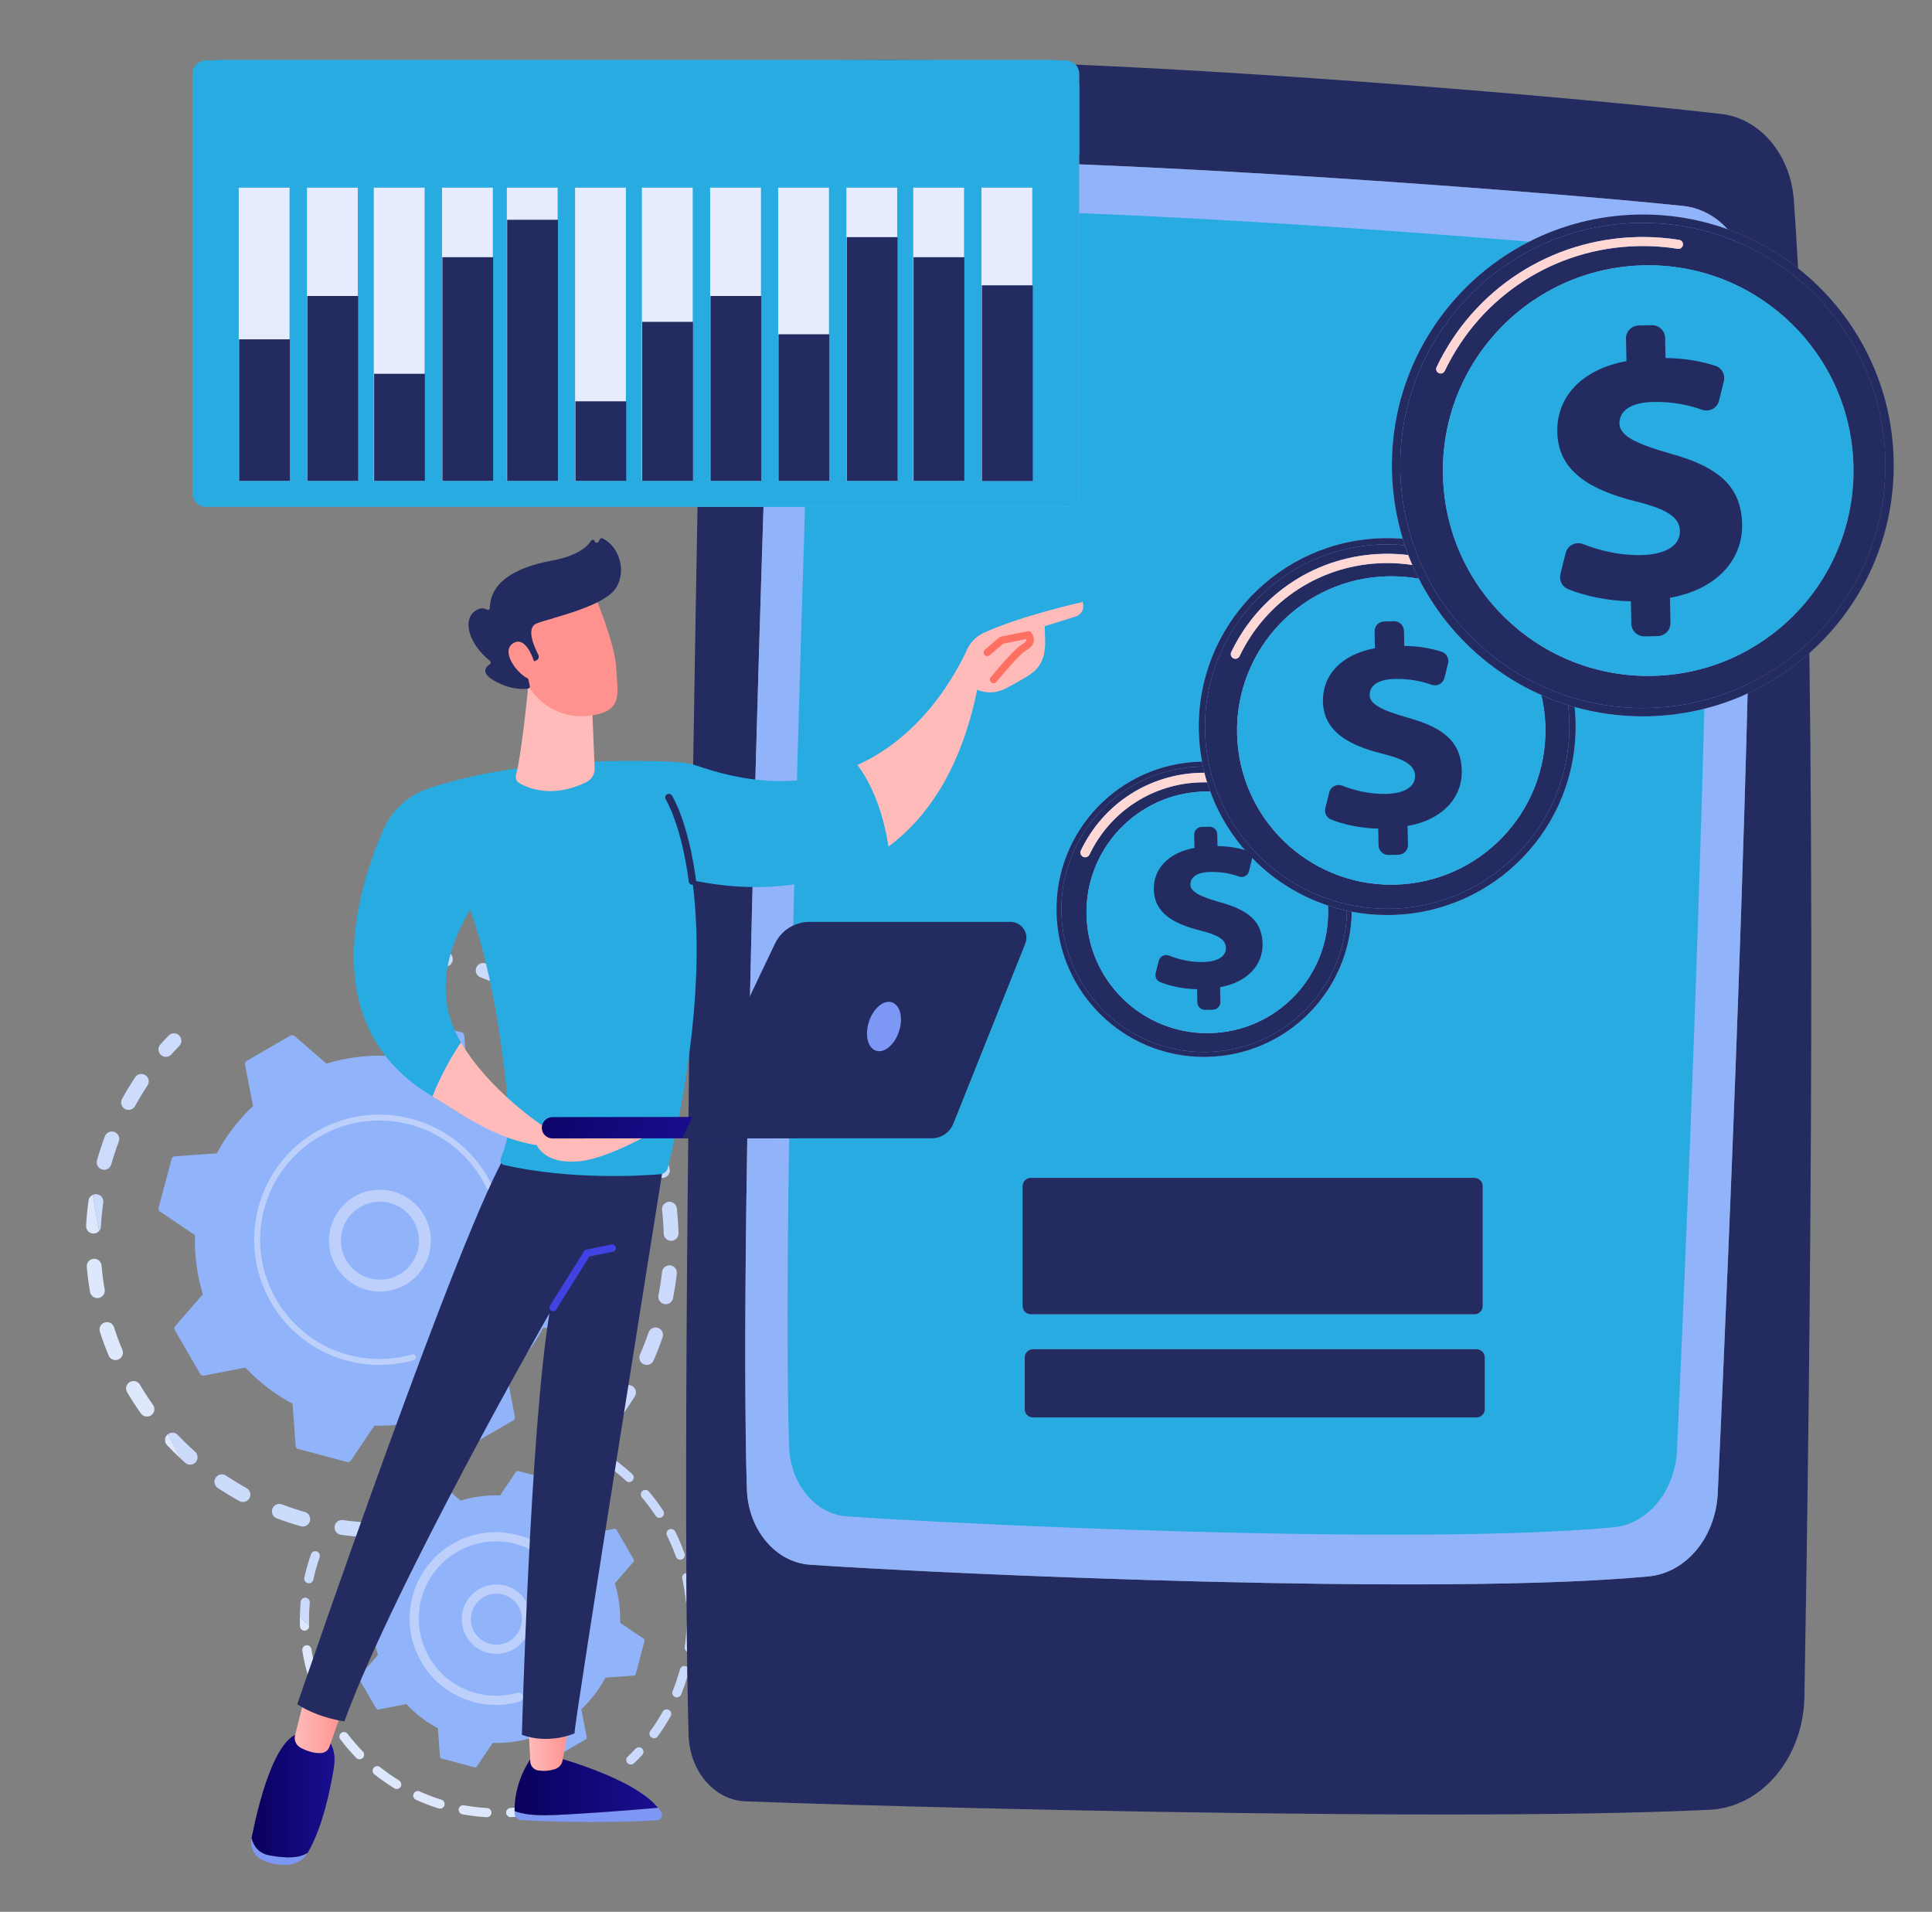 <svg xmlns="http://www.w3.org/2000/svg" width="3994" height="3952" viewBox="0 0 3994 3952" fill="none"><rect x="0" y="0" width="3994" height="3952" fill="#808080" stroke="none"/><path d="M757.71 3177.81C757.424 3177.81 757.136 3177.8 756.846 3177.79C739.542 3176.84 722.024 3175.11 704.777 3172.67C696.385 3171.48 690.546 3163.71 691.734 3155.32L691.782 3155.03C692.99 3147.52 699.485 3142.13 706.908 3142.13C707.624 3142.13 708.348 3142.19 709.077 3142.28C725.461 3144.61 742.104 3146.24 758.54 3147.16C767 3147.63 773.481 3154.87 773.01 3163.32C772.982 3163.87 772.921 3164.4 772.836 3164.93C771.648 3172.31 765.25 3177.81 757.71 3177.81V3177.81ZM625.898 3155.63C624.508 3155.63 623.094 3155.43 621.69 3155.03C604.953 3150.27 588.253 3144.73 572.057 3138.59C564.134 3135.59 560.16 3126.76 563.148 3118.8C565.474 3112.67 571.31 3108.89 577.498 3108.89C579.306 3108.89 581.142 3109.21 582.932 3109.89C598.326 3115.73 614.19 3120.99 630.098 3125.52C637.656 3127.67 642.264 3135.13 641.044 3142.69C640.948 3143.29 640.817 3143.88 640.648 3144.48C638.728 3151.23 632.581 3155.63 625.898 3155.63V3155.63ZM502.257 3104.91C499.762 3104.91 497.233 3104.29 494.893 3103.01C479.666 3094.65 464.613 3085.53 450.153 3075.89C443.105 3071.19 441.209 3061.67 445.894 3054.61C448.852 3050.19 453.718 3047.79 458.677 3047.79C461.601 3047.79 464.556 3048.61 467.17 3050.36C480.901 3059.51 495.192 3068.17 509.653 3076.11C515.498 3079.32 518.428 3085.77 517.424 3092C517.153 3093.68 516.593 3095.36 515.725 3096.93C512.93 3102.03 507.677 3104.91 502.257 3104.91" fill="url(#paint0_linear)"></path><path d="M374.278 3016.11C364.315 3006.89 354.607 2997.29 345.319 2987.48C339.507 2981.33 339.773 2971.63 345.919 2965.8C346.325 2965.41 346.746 2965.05 347.179 2964.72C355.89 2982.04 364.883 2999.11 374.278 3016.11" fill="#DEE8FD"></path><path d="M393.073 3027.8C389.444 3027.8 385.801 3026.52 382.877 3023.92C379.993 3021.35 377.125 3018.75 374.278 3016.11C364.884 2999.11 355.89 2982.04 347.18 2964.72C349.921 2962.64 353.193 2961.6 356.46 2961.6C360.529 2961.6 364.59 2963.2 367.608 2966.39C378.948 2978.37 390.948 2990.03 403.286 3001C407.346 3004.61 409.03 3009.91 408.225 3014.92C407.776 3017.71 406.553 3020.4 404.537 3022.67C401.506 3026.07 397.298 3027.8 393.073 3027.8" fill="url(#paint1_linear)"></path><path d="M303.822 2928.32C299.031 2928.32 294.313 2926.08 291.322 2921.88C281.255 2907.77 271.649 2893.03 262.782 2878.05C258.455 2870.77 260.858 2861.36 268.153 2857.04C270.606 2855.59 273.301 2854.89 275.961 2854.89C281.201 2854.89 286.306 2857.57 289.174 2862.41C297.603 2876.64 306.733 2890.65 316.299 2904.07C318.739 2907.49 319.575 2911.57 318.957 2915.41C318.327 2919.32 316.195 2922.99 312.718 2925.47C310.017 2927.39 306.903 2928.32 303.822 2928.32V2928.32ZM238.786 2811.57C232.786 2811.57 227.091 2808.04 224.627 2802.16C217.921 2786.15 211.814 2769.64 206.49 2753.09C203.893 2745.03 208.326 2736.39 216.393 2733.8C217.955 2733.29 219.541 2733.05 221.098 2733.05C227.578 2733.05 233.602 2737.19 235.697 2743.69C240.759 2759.4 246.555 2775.08 252.929 2790.31C254.078 2793.04 254.367 2795.92 253.927 2798.65C253.111 2803.72 249.783 2808.25 244.706 2810.39C242.769 2811.19 240.761 2811.57 238.786 2811.57V2811.57ZM201.246 2683.37C193.925 2683.37 187.447 2678.12 186.147 2670.67C183.169 2653.55 180.898 2636.11 179.401 2618.8C178.707 2610.36 184.914 2602.92 193.359 2602.2C193.81 2602.16 194.258 2602.13 194.702 2602.13C202.575 2602.13 209.275 2608.16 209.971 2616.16C211.39 2632.59 213.547 2649.15 216.375 2665.4C216.673 2667.12 216.678 2668.84 216.414 2670.47C215.401 2676.76 210.515 2681.99 203.895 2683.15C203.006 2683.29 202.119 2683.37 201.246 2683.37V2683.37ZM193.349 2550C193.073 2550 192.794 2550 192.515 2549.99C184.053 2549.53 177.562 2542.31 178.01 2533.84C178.935 2516.52 180.623 2499 183.034 2481.79L183.079 2481.45C183.931 2476.17 187.41 2471.93 191.99 2469.88C195.833 2494.92 200.174 2519.77 205.049 2544.56C202.222 2547.91 198.005 2550 193.349 2550Z" fill="#DEE8FD"></path><path d="M205.047 2544.56C200.173 2519.78 195.831 2494.93 191.988 2469.89C193.904 2469.03 196.014 2468.57 198.204 2468.57C198.912 2468.57 199.625 2468.62 200.345 2468.72C208.738 2469.89 214.59 2477.65 213.416 2486.03C211.131 2502.4 209.531 2519.03 208.653 2535.49C208.617 2536.04 208.559 2536.59 208.474 2537.13C208.02 2539.95 206.8 2542.5 205.047 2544.56V2544.56ZM215.272 2418.16C213.89 2418.16 212.488 2417.98 211.092 2417.6C202.942 2415.27 198.159 2406.79 200.504 2398.64C205.239 2381.92 210.738 2365.19 216.857 2348.95C219.173 2342.81 225.015 2339.01 231.217 2339.01C233.015 2339.01 234.841 2339.34 236.624 2340.01C243.564 2342.62 247.499 2349.74 246.362 2356.8C246.201 2357.79 245.942 2358.79 245.574 2359.77C239.754 2375.2 234.529 2391.1 230.032 2407C228.117 2413.76 221.965 2418.16 215.272 2418.16V2418.16ZM265.748 2294.4C263.262 2294.4 260.745 2293.8 258.409 2292.53C250.972 2288.46 248.236 2279.14 252.3 2271.71C260.643 2256.43 269.741 2241.36 279.345 2226.9C282.297 2222.44 287.171 2220.05 292.138 2220.05C295.054 2220.05 298.001 2220.87 300.612 2222.61C305.788 2226.04 308.204 2232.08 307.276 2237.83C306.937 2239.92 306.157 2241.97 304.907 2243.87C295.788 2257.61 287.145 2271.91 279.225 2286.42C276.438 2291.51 271.176 2294.4 265.748 2294.4" fill="url(#paint2_linear)"></path><path d="M342.937 2184.73C339.31 2184.73 335.673 2183.44 332.752 2180.84C326.416 2175.22 325.837 2165.52 331.483 2159.2C337.042 2152.93 342.79 2146.73 348.569 2140.75C351.579 2137.6 355.593 2136.05 359.613 2136.05C363.447 2136.05 367.284 2137.48 370.259 2140.35C374.02 2143.97 375.526 2149.04 374.755 2153.86C374.274 2156.83 372.913 2159.7 370.654 2162.04C365.162 2167.74 359.7 2173.63 354.408 2179.59C351.378 2182.99 347.167 2184.73 342.937 2184.73" fill="url(#paint3_linear)"></path><path d="M765.471 1984.1C757.281 1984.1 750.482 1977.63 750.15 1969.37C749.806 1960.87 756.397 1953.77 764.858 1953.42C773.079 1953.09 781.398 1952.92 789.584 1952.92C789.732 1952.92 789.879 1952.92 790.027 1952.92C798.499 1952.94 805.361 1959.81 805.355 1968.28C805.355 1969.11 805.284 1969.93 805.158 1970.73C803.98 1978.03 797.646 1983.62 790.01 1983.62C790.006 1983.62 790.004 1983.62 790 1983.62C789.793 1983.62 789.587 1983.62 789.38 1983.62C781.671 1983.62 773.841 1983.76 766.1 1984.08C765.889 1984.1 765.679 1984.1 765.471 1984.1Z" fill="url(#paint4_linear)"></path><path d="M1271.25 2935.45C1268.08 2935.45 1264.9 2934.47 1262.15 2932.46C1255.33 2927.43 1253.87 2917.84 1258.89 2911C1268.53 2897.94 1277.72 2884.3 1286.22 2870.44C1289.11 2865.74 1294.13 2863.13 1299.3 2863.13C1302.05 2863.13 1304.82 2863.86 1307.32 2865.4C1312.76 2868.75 1315.39 2874.96 1314.45 2880.92C1314.13 2882.84 1313.45 2884.73 1312.36 2886.5C1303.42 2901.07 1293.73 2915.44 1283.61 2929.21C1280.59 2933.29 1275.95 2935.45 1271.25 2935.45V2935.45ZM1337.04 2821.57C1335 2821.57 1332.89 2821.15 1330.9 2820.28C1323.13 2816.87 1319.58 2807.8 1323.01 2800.07C1329.51 2785.22 1335.48 2769.87 1340.75 2754.49C1342.91 2748.11 1348.88 2744.1 1355.25 2744.1C1356.88 2744.1 1358.57 2744.37 1360.2 2744.93C1367.38 2747.39 1371.56 2754.62 1370.39 2761.86C1370.25 2762.71 1370.05 2763.55 1369.76 2764.4C1364.23 2780.6 1357.96 2796.73 1351.11 2812.38C1348.58 2818.14 1342.96 2821.57 1337.04 2821.57ZM1376.31 2696.02C1375.34 2696.02 1374.36 2695.93 1373.36 2695.75C1365.04 2694.1 1359.59 2685.99 1361.25 2677.72C1364.4 2661.61 1366.9 2645.4 1368.67 2629.39C1369.56 2621.53 1376.19 2615.72 1383.9 2615.72C1384.47 2615.72 1385.04 2615.77 1385.62 2615.82C1394.04 2616.75 1400.12 2624.36 1399.16 2632.77C1398.07 2642.68 1396.7 2652.75 1395.11 2662.71C1393.98 2669.67 1392.72 2676.64 1391.37 2683.62C1389.93 2690.94 1383.52 2696.02 1376.31 2696.02V2696.02ZM1387.36 2564.99C1379.06 2564.99 1372.25 2558.38 1372.02 2550.05C1371.59 2533.84 1370.47 2517.44 1368.67 2501.29C1367.73 2492.87 1373.79 2485.28 1382.23 2484.34C1382.8 2484.28 1383.36 2484.25 1383.93 2484.25C1391.65 2484.25 1398.29 2490.05 1399.16 2497.89C1401.07 2514.91 1402.25 2532.18 1402.7 2549.24C1402.73 2550.22 1402.67 2551.16 1402.5 2552.1C1401.36 2559.24 1395.26 2564.78 1387.77 2564.98C1387.64 2564.98 1387.48 2564.99 1387.36 2564.99V2564.99ZM1369.35 2434.81C1362.49 2434.81 1356.25 2430.18 1354.49 2423.23C1350.52 2407.53 1345.79 2391.77 1340.5 2376.4C1337.73 2368.4 1341.98 2359.67 1350 2356.89C1351.64 2356.33 1353.33 2356.04 1354.99 2356.04C1361.36 2356.04 1367.3 2360.04 1369.5 2366.4C1375.08 2382.57 1380.04 2399.15 1384.24 2415.69C1384.75 2417.78 1384.84 2419.88 1384.52 2421.9C1383.56 2427.75 1379.24 2432.78 1373.13 2434.34C1371.87 2434.67 1370.59 2434.81 1369.35 2434.81V2434.81ZM1323.24 2311.7C1317.65 2311.7 1312.25 2308.61 1309.55 2303.28C1302.2 2288.79 1294.16 2274.43 1285.67 2260.62C1281.21 2253.41 1283.45 2243.96 1290.68 2239.52C1293.18 2237.96 1295.96 2237.23 1298.7 2237.23C1303.86 2237.23 1308.89 2239.82 1311.79 2244.53C1320.74 2259.08 1329.19 2274.19 1336.92 2289.43C1338.44 2292.43 1338.87 2295.7 1338.38 2298.79C1337.63 2303.48 1334.71 2307.74 1330.17 2310.04C1327.94 2311.17 1325.58 2311.7 1323.24 2311.7V2311.7ZM1251.36 2201.57C1246.94 2201.57 1242.54 2199.65 1239.51 2195.96C1229.19 2183.39 1218.23 2171.13 1206.9 2159.51C1201 2153.44 1201.12 2143.73 1207.21 2137.81C1210.19 2134.92 1214.05 2133.47 1217.91 2133.47C1221.9 2133.47 1225.9 2135.03 1228.89 2138.12C1240.81 2150.35 1252.35 2163.26 1263.23 2176.48C1266.13 2180.03 1267.18 2184.48 1266.52 2188.66C1265.95 2192.23 1264.12 2195.59 1261.11 2198.07C1258.25 2200.42 1254.79 2201.57 1251.36 2201.57V2201.57ZM1157.19 2109.73C1153.88 2109.73 1150.56 2108.67 1147.75 2106.49C1134.95 2096.48 1121.56 2086.92 1107.97 2078.07C1100.87 2073.44 1098.88 2063.93 1103.49 2056.85C1106.44 2052.33 1111.34 2049.87 1116.35 2049.87C1119.24 2049.87 1122.14 2050.68 1124.73 2052.37C1139.03 2061.7 1153.14 2071.77 1166.64 2082.28C1171.2 2085.86 1173.2 2091.5 1172.34 2096.85C1171.94 2099.31 1170.92 2101.72 1169.3 2103.83C1166.27 2107.7 1161.75 2109.73 1157.19 2109.73V2109.73ZM1045.1 2040.82C1042.92 2040.82 1040.69 2040.36 1038.58 2039.36C1023.9 2032.44 1008.76 2026.08 993.516 2020.42C985.569 2017.47 981.543 2008.62 984.489 2000.71C986.782 1994.51 992.636 1990.69 998.862 1990.69C1000.65 1990.69 1002.45 1991.01 1004.21 1991.67C1020.25 1997.62 1036.21 2004.33 1051.65 2011.6C1057.98 2014.58 1061.33 2021.33 1060.26 2027.92C1060.04 2029.31 1059.62 2030.67 1059 2032.03C1056.38 2037.57 1050.86 2040.82 1045.1 2040.82V2040.82ZM920.729 1998.23C919.623 1998.23 918.489 1998.11 917.356 1997.86C905.69 1995.23 893.807 1992.96 882.019 1991.05C877.753 1990.36 873.487 1989.73 869.228 1989.15C860.834 1987.96 854.975 1980.22 856.145 1971.84C857.071 1964.05 863.74 1958.6 871.281 1958.6C871.996 1958.6 872.72 1958.64 873.445 1958.75C877.93 1959.36 882.409 1960.04 886.9 1960.76C899.295 1962.76 911.81 1965.17 924.077 1967.91C932.036 1969.71 937.155 1977.38 935.863 1985.32C935.823 1985.63 935.755 1985.94 935.689 1986.24C934.089 1993.39 927.756 1998.23 920.729 1998.23Z" fill="url(#paint5_linear)"></path><path d="M1200.76 3015.09C1196.69 3015.09 1192.63 3013.48 1189.61 3010.28C1183.8 3004.12 1184.05 2994.43 1190.23 2988.6C1196.01 2983.12 1201.75 2977.48 1207.25 2971.83C1210.25 2968.75 1214.24 2967.2 1218.24 2967.2C1222.09 2967.2 1225.96 2968.64 1228.95 2971.55C1232.67 2975.17 1234.15 2980.23 1233.39 2984.99C1232.89 2988 1231.52 2990.89 1229.23 2993.24C1223.43 2999.19 1217.4 3005.13 1211.31 3010.89C1208.33 3013.69 1204.55 3015.09 1200.76 3015.09" fill="url(#paint6_linear)"></path><path d="M1061 2936.25C1063.64 2934.72 1065.03 2931.66 1064.44 2928.67L1047.74 2843.01C1077.41 2815.1 1102.87 2782.23 1122.62 2745.23L1209.63 2739.03C1212.68 2738.8 1215.25 2736.67 1216.03 2733.72L1243.02 2632.57C1243.82 2629.61 1242.64 2626.5 1240.1 2624.78L1167.76 2576.05C1169.05 2534.13 1163.35 2492.97 1151.5 2453.98L1208.66 2388.01C1210.67 2385.7 1210.97 2382.37 1209.44 2379.73L1157 2289.13C1155.47 2286.47 1152.43 2285.09 1149.42 2285.68L1063.77 2302.4C1035.83 2272.71 1002.99 2247.27 966 2227.5L959.774 2140.49C959.56 2137.45 957.426 2134.87 954.466 2134.08L853.326 2107.1C850.371 2106.32 847.24 2107.49 845.532 2110.02L796.81 2182.36C754.888 2181.07 713.721 2186.79 674.722 2198.62L608.767 2141.46C606.456 2139.46 603.127 2139.15 600.48 2140.68L509.884 2193.12C507.235 2194.65 505.852 2197.69 506.438 2200.68L523.149 2286.36C493.461 2314.27 468.013 2347.13 448.246 2384.14L361.251 2390.34C358.201 2390.56 355.624 2392.68 354.834 2395.65L327.857 2496.8C327.067 2499.75 328.241 2502.87 330.778 2504.58L403.115 2553.3C401.832 2595.24 407.533 2636.4 419.371 2675.39L362.22 2741.36C360.216 2743.67 359.901 2747 361.432 2749.64L413.874 2840.23C415.408 2842.88 418.45 2844.27 421.453 2843.68L507.109 2826.97C535.03 2856.66 567.89 2882.1 604.881 2901.87L611.101 2988.86C611.318 2991.91 613.449 2994.49 616.406 2995.28L717.55 3022.26C720.504 3023.05 723.635 3021.88 725.345 3019.34L774.065 2946.99C815.988 2948.3 857.154 2942.58 896.153 2930.74L962.106 2987.91C964.413 2989.9 967.747 2990.22 970.401 2988.69L1061 2936.25" fill="#91B3FA"></path><path d="M705.806 2551.68C705.175 2555.6 704.826 2559.57 704.771 2563.6C704.174 2608.08 739.882 2644.76 784.358 2645.36C828.839 2645.95 865.528 2610.25 866.111 2565.76C866.708 2521.28 831 2484.61 786.524 2484.01C764.972 2483.72 744.606 2491.84 729.163 2506.88C716.615 2519.09 708.54 2534.69 705.806 2551.68ZM889.32 2581.49C881.163 2632.13 836.814 2670.6 784.032 2669.89C726.014 2669.12 679.452 2621.29 680.228 2563.28C680.598 2535.17 691.902 2508.89 712.038 2489.29C732.174 2469.68 758.744 2459.09 786.848 2459.47C844.867 2460.25 891.428 2508.08 890.652 2566.09C890.582 2571.32 890.128 2576.47 889.32 2581.49Z" fill="#BDD0FB"></path><path d="M1039.71 2603.53C1038.31 2612.24 1036.45 2620.91 1034.16 2629.53C1033.43 2632.25 1032.67 2634.96 1031.85 2637.65C1027.85 2650.92 1022.8 2663.85 1016.77 2676.25C1016.69 2676.41 1016.61 2676.59 1016.53 2676.76C1016.29 2677.23 1016.07 2677.71 1015.83 2678.19C1015.36 2679.12 1014.89 2680.04 1014.43 2680.96C1013.19 2683.4 1010.55 2684.64 1007.99 2684.24C1007.37 2684.13 1006.75 2683.93 1006.16 2683.63C1003.15 2682.09 1001.96 2678.39 1003.49 2675.37C1011.44 2659.85 1017.76 2643.37 1022.29 2626.37C1044.81 2542 1020.51 2455.97 965.413 2395.96C934.787 2362.57 894.619 2337.25 847.687 2324.73C839.458 2322.53 831.176 2320.77 822.882 2319.44C767.052 2310.45 710.303 2320.85 660.706 2349.56C603.73 2382.53 563.007 2435.73 546.042 2499.33C511.016 2630.69 589.351 2765.96 720.648 2800.99C728.744 2803.15 736.919 2804.88 745.138 2806.2C780.751 2811.93 817.222 2809.81 851.926 2799.85C852.823 2799.6 853.728 2799.55 854.591 2799.69C856.863 2800.05 858.839 2801.69 859.515 2804.05C860.44 2807.32 858.576 2810.72 855.306 2811.65C818.871 2822.11 780.579 2824.33 743.192 2818.32C734.564 2816.93 725.986 2815.11 717.488 2812.84C579.636 2776.08 497.424 2633.97 534.18 2496.17C551.991 2429.4 594.743 2373.56 654.555 2338.93C706.624 2308.8 766.2 2297.88 824.81 2307.31C833.519 2308.72 842.211 2310.57 850.847 2312.87C917.627 2330.68 973.467 2373.43 1008.09 2433.24C1038.24 2485.32 1049.15 2544.92 1039.71 2603.53" fill="#BDD0FB"></path><path d="M1055.78 3756.33C1050.84 3756.33 1046.68 3752.49 1046.34 3747.48C1045.97 3742.25 1049.94 3737.75 1055.17 3737.41C1062.82 3736.91 1070.57 3736.16 1078.18 3735.2C1078.58 3735.15 1078.98 3735.12 1079.38 3735.12C1084.08 3735.12 1088.16 3738.61 1088.77 3743.4C1088.88 3744.33 1088.86 3745.24 1088.72 3746.11C1088.06 3750.15 1084.82 3753.45 1080.54 3754C1072.57 3755 1064.45 3755.79 1056.41 3756.32C1056.2 3756.33 1056 3756.33 1055.78 3756.33" fill="#DEE8FD"></path><path d="M1006.53 3756.53C1006.35 3756.53 1006.16 3756.53 1005.97 3756.52C992.147 3755.71 978.2 3754.19 964.534 3751.99C961.654 3751.52 958.774 3751.03 955.88 3750.51C950.734 3749.56 947.56 3744.37 948.267 3739.48C949.094 3734.89 953.094 3731.69 957.574 3731.69C958.134 3731.69 958.707 3731.75 959.28 3731.85C962.04 3732.36 964.8 3732.84 967.547 3733.28C980.587 3735.37 993.88 3736.83 1007.07 3737.6C1012.29 3737.91 1016.28 3742.39 1015.99 3747.61C1015.96 3747.93 1015.92 3748.27 1015.87 3748.57C1015.13 3753.13 1011.19 3756.53 1006.53 3756.53V3756.53ZM909.734 3738.85C908.8 3738.85 907.854 3738.72 906.907 3738.43C890.88 3733.43 875.022 3727.39 859.779 3720.47C855.01 3718.31 852.918 3712.68 855.062 3707.93C856.65 3704.43 860.091 3702.36 863.695 3702.36C865.003 3702.36 866.332 3702.64 867.602 3703.21C882.146 3709.8 897.274 3715.56 912.56 3720.33C917.107 3721.76 919.827 3726.29 919.094 3730.88C919.027 3731.32 918.92 3731.77 918.787 3732.2C917.52 3736.25 913.774 3738.85 909.734 3738.85V3738.85ZM820.132 3698.2C818.44 3698.2 816.73 3697.75 815.183 3696.8C800.895 3688.03 786.992 3678.28 773.883 3667.79C769.787 3664.52 769.126 3658.57 772.4 3654.48C774.27 3652.13 777.026 3650.92 779.806 3650.92C781.88 3650.92 783.968 3651.6 785.714 3652.99C798.22 3662.99 811.464 3672.28 825.096 3680.64C828.464 3682.72 830.086 3686.56 829.494 3690.24C829.303 3691.43 828.879 3692.59 828.216 3693.68C826.43 3696.6 823.318 3698.2 820.132 3698.2V3698.2ZM743.271 3636.77C740.806 3636.77 738.344 3635.81 736.488 3633.91C724.762 3621.88 713.682 3609.03 703.552 3595.69C700.391 3591.52 701.216 3585.57 705.371 3582.41C707.084 3581.12 709.098 3580.48 711.094 3580.48C713.955 3580.48 716.783 3581.77 718.65 3584.23C728.299 3596.95 738.874 3609.21 750.055 3620.68C752.235 3622.91 753.086 3625.95 752.624 3628.81C752.314 3630.75 751.396 3632.6 749.892 3634.08C748.048 3635.87 745.659 3636.77 743.271 3636.77V3636.77ZM683.75 3558.45C680.486 3558.45 677.31 3556.76 675.546 3553.73C667.112 3539.24 659.488 3524.08 652.895 3508.69C650.82 3503.88 653.059 3498.31 657.871 3496.25C659.087 3495.73 660.354 3495.48 661.599 3495.48C665.276 3495.48 668.776 3497.64 670.312 3501.23C676.607 3515.91 683.875 3530.37 691.93 3544.2C693.074 3546.17 693.43 3548.39 693.094 3550.47C692.658 3553.17 691.055 3555.68 688.502 3557.16C687.004 3558.04 685.366 3558.45 683.75 3558.45V3558.45ZM645.022 3468.05C640.912 3468.05 637.126 3465.35 635.923 3461.2C631.264 3445.09 627.567 3428.53 624.943 3412C624.139 3406.81 627.656 3401.97 632.822 3401.16C633.324 3401.08 633.824 3401.04 634.318 3401.04C638.895 3401.04 642.924 3404.36 643.662 3409.03C646.164 3424.8 649.687 3440.57 654.13 3455.93C654.534 3457.33 654.598 3458.73 654.383 3460.08C653.818 3463.57 651.292 3466.63 647.656 3467.68C646.778 3467.93 645.892 3468.05 645.022 3468.05V3468.05ZM629.598 3370.93C624.511 3370.93 620.303 3366.91 620.128 3361.79C619.91 3355.25 619.85 3348.69 619.948 3342.11C626.292 3348.41 632.65 3354.6 639.055 3360.72C639.059 3360.87 639.064 3361.01 639.07 3361.15C639.091 3361.77 639.048 3362.39 638.952 3362.99C638.246 3367.36 634.518 3370.79 629.92 3370.93C629.812 3370.93 629.704 3370.93 629.598 3370.93" fill="#DEE8FD"></path><path d="M639.056 3360.72C632.651 3354.6 626.293 3348.41 619.949 3342.11C620.103 3331.85 620.64 3321.56 621.56 3311.36C622.087 3306.44 626.153 3302.73 630.989 3302.73C631.276 3302.73 631.565 3302.75 631.856 3302.77C637.068 3303.24 640.908 3307.85 640.443 3313.07C639.007 3328.89 638.543 3344.93 639.056 3360.72V3360.72ZM638.487 3272.97C637.827 3272.97 637.157 3272.91 636.485 3272.76C631.356 3271.67 627.963 3266.56 629.207 3261.51C629.677 3259.35 630.156 3257.19 630.673 3255.03C633.989 3240.79 638.091 3226.61 642.861 3212.93C644.227 3209.01 647.888 3206.57 651.805 3206.57C652.84 3206.57 653.893 3206.75 654.927 3207.11C659.329 3208.64 661.881 3213.09 661.164 3217.55C661.077 3218.08 660.943 3218.63 660.753 3219.16C656.205 3232.21 652.292 3245.73 649.123 3259.36C648.631 3261.43 648.173 3263.45 647.743 3265.48C646.781 3269.93 642.857 3272.97 638.487 3272.97" fill="url(#paint7_linear)"></path><path d="M1352.05 3593.31C1350.11 3593.31 1348.15 3592.72 1346.47 3591.48C1342.25 3588.39 1341.33 3582.47 1344.41 3578.24C1353.71 3565.55 1362.31 3552.15 1369.97 3538.4C1371.72 3535.29 1374.95 3533.55 1378.27 3533.55C1379.83 3533.55 1381.41 3533.93 1382.87 3534.76C1386.44 3536.75 1388.23 3540.72 1387.6 3544.53C1387.44 3545.6 1387.08 3546.65 1386.52 3547.65C1378.48 3562.05 1369.45 3576.12 1359.71 3589.43C1357.85 3591.96 1354.97 3593.31 1352.05 3593.31V3593.31ZM1399.27 3508.8C1398.08 3508.8 1396.87 3508.57 1395.69 3508.11C1390.84 3506.13 1388.53 3500.57 1390.49 3495.75C1396.43 3481.19 1401.53 3466.09 1405.69 3450.91C1406.84 3446.69 1410.65 3443.93 1414.81 3443.93C1415.64 3443.93 1416.48 3444.04 1417.32 3444.27C1418.59 3444.61 1419.72 3445.2 1420.69 3445.96C1420.79 3452.77 1420.89 3459.59 1421 3466.24C1417.25 3478.65 1412.91 3490.95 1408.04 3502.91C1406.55 3506.57 1403 3508.8 1399.27 3508.8V3508.8ZM1420.27 3414.28C1416.87 3412.44 1414.81 3408.61 1415.41 3404.56C1417.72 3388.97 1419.09 3373.12 1419.49 3357.43C1419.51 3356.97 1419.56 3356.52 1419.64 3356.07C1419.83 3375.92 1420.04 3395.41 1420.27 3414.28V3414.28ZM1419.28 3314.36C1418.49 3313.13 1417.97 3311.71 1417.81 3310.15C1416.28 3294.47 1413.77 3278.73 1410.37 3263.41C1409.25 3258.29 1412.45 3253.24 1417.57 3252.11C1418.01 3252.01 1418.45 3251.95 1418.88 3251.91C1418.99 3273.17 1419.12 3293.97 1419.28 3314.36ZM1406.25 3224.28C1402.35 3224.28 1398.69 3221.85 1397.32 3217.96C1392.08 3203.15 1385.87 3188.48 1378.85 3174.4C1376.52 3169.71 1378.44 3164.03 1383.13 3161.69C1384.48 3161.01 1385.92 3160.71 1387.33 3160.71C1390.83 3160.71 1394.17 3162.63 1395.84 3165.96C1403.17 3180.73 1409.68 3196.09 1415.19 3211.64C1415.73 3213.19 1415.85 3214.79 1415.61 3216.31C1415.08 3219.61 1412.8 3222.55 1409.41 3223.73C1408.37 3224.11 1407.29 3224.28 1406.25 3224.28V3224.28ZM1363.23 3137.63C1360.15 3137.63 1357.12 3136.13 1355.29 3133.36C1346.63 3120.2 1337.09 3107.44 1326.95 3095.45C1323.56 3091.45 1324.07 3085.47 1328.07 3082.09C1329.84 3080.59 1332.01 3079.85 1334.17 3079.85C1336.87 3079.85 1339.53 3080.99 1341.41 3083.2C1352.05 3095.77 1362.05 3109.15 1371.13 3122.95C1372.48 3125 1372.93 3127.4 1372.57 3129.65C1372.16 3132.19 1370.73 3134.55 1368.43 3136.07C1366.83 3137.12 1365.01 3137.63 1363.23 3137.63V3137.63ZM1300.65 3063.76C1298.35 3063.76 1296.04 3062.93 1294.21 3061.24C1282.65 3050.52 1270.33 3040.43 1257.6 3031.24C1253.37 3028.19 1252.4 3022.25 1255.47 3018.01C1257.32 3015.45 1260.21 3014.08 1263.16 3014.08C1265.08 3014.08 1267.01 3014.67 1268.69 3015.88C1282.05 3025.52 1294.97 3036.11 1307.11 3047.33C1309.52 3049.57 1310.49 3052.77 1310.01 3055.8C1309.72 3057.59 1308.93 3059.31 1307.6 3060.72C1305.75 3062.75 1303.2 3063.76 1300.65 3063.76" fill="url(#paint8_linear)"></path><path d="M1304.1 3647.71C1301.58 3647.71 1299.07 3646.72 1297.2 3644.75C1293.63 3640.93 1293.79 3634.95 1297.58 3631.35C1303.11 3626.12 1308.6 3620.61 1313.91 3614.99C1315.76 3613 1318.28 3612 1320.8 3612C1323.14 3612 1325.47 3612.85 1327.3 3614.57C1329.67 3616.81 1330.64 3619.99 1330.16 3622.99C1329.87 3624.79 1329.06 3626.53 1327.71 3627.96C1322.15 3633.88 1316.39 3639.64 1310.6 3645.12C1308.78 3646.85 1306.43 3647.71 1304.1 3647.71" fill="url(#paint9_linear)"></path><path d="M1210.56 3595.75C1212.33 3594.72 1213.25 3592.68 1212.87 3590.67L1201.68 3533.36C1221.55 3514.67 1238.57 3492.68 1251.8 3467.93L1310.01 3463.77C1312.05 3463.63 1313.77 3462.2 1314.31 3460.21L1332.36 3392.53C1332.89 3390.56 1332.11 3388.47 1330.4 3387.32L1282 3354.72C1282.85 3326.67 1279.04 3299.12 1271.12 3273.03L1309.37 3228.89C1310.71 3227.35 1310.92 3225.12 1309.89 3223.35L1274.8 3162.72C1273.77 3160.95 1271.73 3160.03 1269.73 3160.41L1212.41 3171.6C1193.73 3151.73 1171.75 3134.71 1146.99 3121.48L1142.83 3063.27C1142.68 3061.23 1141.25 3059.49 1139.28 3058.97L1071.6 3040.92C1069.61 3040.39 1067.52 3041.17 1066.39 3042.87L1033.77 3091.28C1005.72 3090.41 978.173 3094.24 952.08 3102.16L907.946 3063.91C906.4 3062.57 904.173 3062.36 902.4 3063.39L841.78 3098.48C840.008 3099.51 839.084 3101.53 839.474 3103.55L850.657 3160.87C830.79 3179.55 813.762 3201.53 800.534 3226.29L742.322 3230.45C740.281 3230.6 738.557 3232.03 738.029 3234L719.974 3301.68C719.448 3303.65 720.233 3305.76 721.931 3306.89L770.336 3339.49C769.477 3367.55 773.292 3395.09 781.213 3421.2L742.971 3465.33C741.629 3466.88 741.417 3469.11 742.444 3470.88L777.534 3531.49C778.561 3533.27 780.597 3534.2 782.606 3533.8L839.922 3522.63C858.608 3542.49 880.596 3559.52 905.346 3572.75L909.506 3630.96C909.653 3633 911.08 3634.72 913.053 3635.25L980.733 3653.31C982.72 3653.83 984.813 3653.04 985.96 3651.35L1018.56 3602.95C1046.61 3603.8 1074.16 3599.99 1100.25 3592.07L1144.39 3630.31C1145.93 3631.65 1148.16 3631.85 1149.93 3630.84L1210.56 3595.75" fill="#91B3FA"></path><path d="M974.121 3338.69C973.708 3341.21 973.481 3343.79 973.441 3346.41C973.068 3375.48 996.401 3399.44 1025.47 3399.83C1039.53 3400.01 1052.85 3394.72 1062.95 3384.89C1073.04 3375.07 1078.68 3361.89 1078.89 3347.81C1079.08 3333.73 1073.77 3320.41 1063.95 3310.33C1054.12 3300.24 1040.96 3294.57 1026.87 3294.39C1000.43 3294.04 978.201 3313.32 974.121 3338.69V3338.69ZM1096.92 3358.65C1094.48 3373.75 1087.32 3387.61 1076.16 3398.47C1062.44 3411.83 1044.35 3419.03 1025.2 3418.77C985.695 3418.25 953.975 3385.67 954.495 3346.15C955.095 3306.59 987.615 3274.91 1027.13 3275.44C1046.28 3275.69 1064.17 3283.39 1077.52 3297.11C1090.88 3310.83 1098.09 3328.93 1097.84 3348.08C1097.79 3351.65 1097.48 3355.19 1096.92 3358.65" fill="#BDD0FB"></path><path d="M1201.57 3374.15C1200.61 3380.07 1199.36 3385.97 1197.79 3391.89C1194.65 3403.64 1190.33 3415.07 1184.91 3425.91C1184.67 3426.39 1184.41 3426.88 1184.17 3427.36C1182.25 3431.11 1178.19 3433.04 1174.24 3432.41C1173.28 3432.25 1172.32 3431.95 1171.41 3431.48C1166.76 3429.09 1164.93 3423.39 1167.31 3418.73C1172.45 3408.67 1176.55 3397.99 1179.47 3387.01C1179.63 3386.41 1179.79 3385.8 1179.93 3385.2C1186.61 3359.17 1186.55 3332.45 1180.15 3307.07C1176.67 3293.28 1171.31 3279.89 1164.12 3267.21L1163.95 3266.89C1163.76 3266.59 1163.59 3266.27 1163.4 3265.96C1142.05 3229.08 1107.61 3202.72 1066.44 3191.73C1061.11 3190.31 1055.76 3189.17 1050.39 3188.31C1014.24 3182.48 977.508 3189.21 945.388 3207.8C908.508 3229.16 882.15 3263.59 871.169 3304.76C860.209 3345.92 865.896 3388.93 887.238 3425.81C908.588 3462.69 943.028 3489.07 984.201 3500.04C989.441 3501.44 994.734 3502.57 1000.05 3503.43C1023.11 3507.13 1046.71 3505.76 1069.17 3499.32C1070.56 3498.92 1071.96 3498.85 1073.29 3499.07C1076.8 3499.63 1079.85 3502.16 1080.89 3505.81C1082.33 3510.84 1079.44 3516.08 1074.4 3517.53C1049.27 3524.75 1022.84 3526.28 997.054 3522.13C991.094 3521.17 985.174 3519.92 979.321 3518.36C933.241 3506.07 894.722 3476.57 870.834 3435.31C846.954 3394.04 840.528 3345.96 852.854 3299.88C865.14 3253.81 894.628 3215.29 935.894 3191.4C971.828 3170.61 1012.92 3163.08 1053.36 3169.59C1059.36 3170.55 1065.36 3171.83 1071.32 3173.41C1160.51 3197.21 1215.95 3284.89 1201.57 3374.15" fill="#BDD0FB"></path><path d="M2986.55 3750.88C2915.06 3750.88 2841.54 3750.57 2767.21 3750.01C2271.12 3746.24 1739.48 3731.29 1540.75 3723.69C1476.77 3721.24 1425.49 3661.17 1423.49 3586.35C1422.5 3549.65 1421.68 3509.49 1421 3466.24C1420.89 3459.59 1420.78 3452.77 1420.69 3445.96C1420.55 3435.53 1420.4 3425.05 1420.27 3414.28C1420.04 3395.41 1419.82 3375.92 1419.64 3356.07C1419.5 3342.37 1419.38 3328.51 1419.28 3314.36C1419.12 3293.97 1418.98 3273.17 1418.88 3251.91C1415.8 2658.99 1429.58 1733.64 1442 1047.77H1578.37C1557.12 1706.91 1531.44 2656.37 1543.96 3077.99C1546.45 3161.85 1602.96 3229.67 1674.57 3234.57C1882.81 3248.83 2445.81 3275.21 2910.93 3275.23C3104.39 3275.23 3280.86 3270.65 3407.89 3258.76C3485.8 3251.47 3546.9 3177.79 3551.11 3086.52C3565.38 2776.55 3597.06 2055.48 3612.88 1433.54C3659.61 1412 3702.58 1383.75 3740.5 1350.05C3747.29 1856.09 3744.36 2418.01 3739.4 2868.51C3736.53 3130.03 3732.96 3354 3730.24 3507.49C3728.01 3633.68 3642.3 3735.81 3534.5 3741.11C3390.77 3748.16 3197.58 3750.89 2986.55 3750.88V3750.88ZM3717.17 554.722C3673.64 520.375 3624.54 492.898 3571.45 473.807C3547.17 447.102 3515.38 429.503 3479.97 425.775C3260.76 402.744 2687.38 357.907 2230.88 339.722V152.706C2230.88 145.251 2227.97 138.515 2223.22 133.509C2728.15 155.422 3327.83 208.646 3558.83 235.67C3638.76 245.043 3701.6 319.593 3708.33 413.235C3711.53 457.566 3714.48 504.826 3717.17 554.722ZM2314.15 197.463C2297.3 197.463 2281.03 197.756 2265.69 198.395C2250.44 199.034 2238.4 213.838 2238.4 231.703C2238.4 249.436 2250.22 264.053 2265.35 264.985C2340.08 269.564 2550.61 282.531 2644.7 288.921C2645.26 288.948 2645.82 288.974 2646.38 288.974C2664.11 288.974 2677.69 270.017 2674.28 249.329L2673.67 245.681C2671.28 231.117 2660.94 220.148 2648.32 218.79C2592.41 212.799 2437.24 197.463 2314.15 197.463V197.463ZM1951.7 124.856H1729.28C1761.99 124.11 1796.72 123.737 1833.16 123.737C1870.93 123.737 1910.58 124.137 1951.7 124.856Z" fill="#232B61"></path><path d="M1597.66 485.935C1580.64 952.388 1526.92 2504.16 1543.96 3077.99C1546.45 3161.86 1602.96 3229.67 1674.57 3234.57C1969.44 3254.76 2975.43 3299.27 3407.91 3258.76C3485.79 3251.47 3546.91 3177.79 3551.11 3086.52C3573.01 2610.64 3635.94 1165.7 3619.59 598.321C3616.99 507.811 3557.07 433.881 3479.96 425.782C3160.96 392.268 2091.98 312.556 1724.48 336.011C1655.48 340.417 1600.61 405.18 1597.66 485.935Z" fill="#91B3FA"></path><path d="M2881.38 3172.46C2455.98 3172.46 1941.06 3147.91 1750.61 3134.64C1685.1 3130.08 1633.42 3067 1631.14 2988.98C1619.36 2585.42 1644.56 1661.91 1664.29 1047.78H2203.05C2218.43 1047.78 2230.86 1035.34 2230.86 1019.96V440.675C2535.08 452.299 2902.83 477.993 3161.16 499.613C2989.24 587.132 2873.16 767.475 2877.58 973.265C2878.62 1022.11 2886.39 1069.22 2899.96 1113.77C2889.38 1112.91 2878.69 1112.47 2867.88 1112.47C2865.07 1112.47 2862.23 1112.49 2859.39 1112.56C2644.29 1117.15 2473.65 1295.25 2478.27 1510.35C2478.73 1532.24 2481.01 1553.66 2484.93 1574.49C2484.19 1574.49 2483.45 1574.52 2482.71 1574.54C2314.19 1578.14 2180.49 1717.69 2184.12 1886.21C2187.67 2052.52 2323.59 2184.9 2489.13 2184.9C2491.35 2184.9 2493.57 2184.87 2495.79 2184.82C2660.46 2181.3 2791.86 2047.99 2794.43 1884.68C2818.12 1889.2 2842.58 1891.54 2867.56 1891.54C2870.37 1891.54 2873.23 1891.52 2876.07 1891.47C3091.14 1886.85 3261.79 1708.76 3257.17 1493.66C3256.95 1482.8 3256.28 1472.09 3255.17 1461.48C3299.97 1474.09 3347.18 1480.85 3395.93 1480.85C3399.68 1480.85 3403.48 1480.8 3407.26 1480.73C3447.24 1479.87 3486.06 1474.51 3523.28 1465.13C3508.74 2042.35 3479.92 2709.55 3466.91 2996.92C3463.06 3081.82 3407.16 3150.35 3335.93 3157.14C3219.73 3168.2 3058.32 3172.46 2881.38 3172.46V3172.46ZM2135.32 2789.07C2125.95 2789.07 2118.32 2796.68 2118.32 2806.07V2913.11C2118.32 2922.5 2125.95 2930.11 2135.32 2930.11H3052.49C3061.9 2930.11 3069.5 2922.5 3069.5 2913.11V2806.07C3069.5 2796.68 3061.9 2789.07 3052.49 2789.07H2135.32ZM2130.96 2434.84C2121.58 2434.84 2113.95 2442.46 2113.95 2451.84V2699.91C2113.95 2709.31 2121.58 2716.91 2130.96 2716.91H3048.12C3057.5 2716.91 3065.13 2709.31 3065.13 2699.91V2451.84C3065.13 2442.46 3057.5 2434.84 3048.12 2434.84H2130.96Z" fill="#28ABE1"></path><rect x="2237.12" y="196.587" width="441.76" height="93.626" fill="#232B61"></rect><path d="M3048.12 2716.91H2130.96C2121.56 2716.91 2113.97 2709.31 2113.97 2699.91V2451.84C2113.97 2442.45 2121.56 2434.84 2130.96 2434.84H3048.12C3057.52 2434.84 3065.13 2442.45 3065.13 2451.84V2699.91C3065.13 2709.31 3057.52 2716.91 3048.12 2716.91Z" fill="#232B61"></path><path d="M3052.49 2930.11H2135.34C2125.93 2930.11 2118.33 2922.49 2118.33 2913.11V2806.07C2118.33 2796.68 2125.93 2789.07 2135.34 2789.07H3052.49C3061.88 2789.07 3069.5 2796.68 3069.5 2806.07V2913.11C3069.5 2922.49 3061.88 2930.11 3052.49 2930.11Z" fill="#232B61"></path><path d="M2489.13 2184.88C2323.61 2184.88 2187.68 2052.52 2184.12 1886.2C2180.5 1717.69 2314.21 1578.12 2482.72 1574.54C2483.46 1574.5 2484.21 1574.48 2484.94 1574.48C2485.57 1577.88 2486.27 1581.25 2486.98 1584.61C2485.65 1584.63 2484.29 1584.63 2482.94 1584.67C2320.03 1588.15 2190.77 1723.07 2194.27 1886C2197.72 2046.76 2329.11 2174.75 2489.15 2174.75C2491.29 2174.75 2493.43 2174.71 2495.59 2174.67C2655.41 2171.25 2782.83 2041.34 2784.33 1882.6C2787.68 1883.33 2791.04 1884.02 2794.44 1884.66C2791.89 2047.99 2660.48 2181.3 2495.8 2184.8C2493.57 2184.86 2491.35 2184.88 2489.13 2184.88" fill="#232B61"></path><path d="M2489.14 2174.76C2329.1 2174.76 2197.71 2046.77 2194.26 1886.01C2190.77 1723.07 2320.03 1588.17 2482.94 1584.68C2484.29 1584.64 2485.63 1584.64 2486.97 1584.62C2487.9 1588.92 2488.9 1593.2 2489.97 1597.44C2489.75 1597.44 2489.55 1597.44 2489.34 1597.44C2487.28 1597.44 2485.25 1597.46 2483.2 1597.5C2376.07 1599.79 2280.73 1661.33 2234.48 1758.11C2232.13 1763 2234.2 1768.9 2239.11 1771.24C2240.49 1771.91 2241.93 1772.21 2243.37 1772.21C2243.45 1772.21 2243.51 1772.21 2243.59 1772.21C2247.18 1772.13 2250.63 1770.08 2252.27 1766.61C2295.31 1676.6 2383.96 1619.35 2483.64 1617.22C2485.53 1617.18 2487.42 1617.16 2489.32 1617.16C2491.39 1617.16 2493.46 1617.18 2495.51 1617.24C2497.5 1623.65 2499.65 1630.03 2501.96 1636.3C2499.95 1636.26 2497.94 1636.24 2495.92 1636.24C2494.11 1636.24 2492.29 1636.24 2490.48 1636.28C2352.58 1639.24 2243.18 1753.41 2246.14 1891.31C2249.06 2027.38 2360.27 2135.72 2495.71 2135.72C2497.52 2135.72 2499.36 2135.68 2501.17 2135.64C2639.06 2132.7 2748.45 2018.51 2745.5 1880.62C2745.44 1877.7 2745.34 1874.78 2745.16 1871.88C2757.94 1876.11 2771 1879.7 2784.32 1882.6C2782.82 2041.35 2655.41 2171.26 2495.59 2174.68C2493.42 2174.72 2491.27 2174.76 2489.14 2174.76" fill="#232B61"></path><path d="M2243.37 1772.22C2241.96 1772.22 2240.5 1771.91 2239.12 1771.23C2234.22 1768.9 2232.14 1762.99 2234.49 1758.09C2280.76 1661.31 2376.07 1599.79 2483.22 1597.49C2485.25 1597.45 2487.3 1597.42 2489.33 1597.42C2489.54 1597.42 2489.76 1597.42 2489.97 1597.42C2491.66 1604.11 2493.49 1610.7 2495.52 1617.24C2493.46 1617.18 2491.39 1617.16 2489.33 1617.16C2487.43 1617.16 2485.54 1617.18 2483.64 1617.22C2383.97 1619.36 2295.32 1676.59 2252.28 1766.6C2250.63 1770.06 2247.18 1772.13 2243.59 1772.22C2243.52 1772.22 2243.46 1772.22 2243.37 1772.22" fill="url(#paint10_linear)"></path><path d="M2495.73 2135.71C2360.28 2135.71 2249.08 2027.37 2246.16 1891.32C2243.19 1753.4 2352.58 1639.23 2490.49 1636.27C2492.3 1636.23 2494.13 1636.21 2495.94 1636.21C2497.95 1636.21 2499.96 1636.25 2501.97 1636.29C2542.8 1747.53 2632.81 1834.63 2745.19 1871.87C2745.34 1874.77 2745.44 1877.68 2745.52 1880.6C2748.48 2018.5 2639.07 2132.69 2501.19 2135.63C2499.37 2135.67 2497.54 2135.71 2495.73 2135.71" fill="#28ABE1"></path><path d="M2475.31 2072.1L2474.74 2044.93C2446.38 2044.41 2418.24 2038.33 2398.16 2030.05C2390.98 2027.08 2387.19 2019.19 2389.08 2011.67L2395.44 1986.22C2397.77 1976.87 2407.75 1971.85 2416.71 1975.4C2436.62 1983.25 2461.13 1989.26 2487.4 1988.7C2514.68 1988.1 2534.81 1978.44 2534.4 1959.46C2534.05 1942.37 2518.11 1932.54 2479.98 1923.17C2425.59 1909.55 2386.24 1886.81 2385.22 1839.2C2384.3 1796.19 2415.03 1762.7 2469.4 1752.75L2468.8 1725.57C2468.62 1716.84 2475.56 1709.6 2484.31 1709.41L2500.26 1709.08C2509.01 1708.89 2516.23 1715.81 2516.42 1724.56L2516.96 1748.95C2543.19 1749.45 2562.33 1753.52 2577.6 1758.52C2585.41 1761.08 2589.82 1769.32 2587.86 1777.31L2582.02 1800.83C2579.74 1809.92 2570.21 1815.07 2561.4 1811.95C2547.35 1806.97 2527.52 1801.92 2501.92 1802.46C2469.55 1803.15 2460.59 1816.77 2460.85 1828.78C2461.17 1843.58 2480.8 1853.32 2523.13 1865.37C2583.64 1882.11 2609.13 1906.53 2610.1 1951.38C2610.97 1992.52 2581.25 2030.16 2522.27 2040.68L2522.93 2071.07C2523.11 2079.82 2516.17 2087.06 2507.44 2087.25L2491.47 2087.59C2482.72 2087.77 2475.5 2080.83 2475.31 2072.1" fill="#232B61"></path><path d="M2867.59 1891.53C2842.61 1891.53 2818.15 1889.18 2794.46 1884.66C2791.04 1884.02 2787.69 1883.32 2784.32 1882.6C2771.01 1879.68 2757.96 1876.1 2745.17 1871.87C2632.8 1834.62 2542.79 1747.55 2501.96 1636.29C2499.66 1630.02 2497.51 1623.64 2495.54 1617.23C2493.5 1610.69 2491.67 1604.11 2489.97 1597.41C2488.91 1593.18 2487.91 1588.9 2486.98 1584.6C2486.26 1581.26 2485.58 1577.88 2484.95 1574.49C2481.01 1553.67 2478.75 1532.22 2478.29 1510.34C2473.68 1295.26 2644.32 1117.15 2859.4 1112.53C2862.23 1112.47 2865.08 1112.44 2867.91 1112.44C2878.7 1112.44 2889.4 1112.9 2899.97 1113.76C2901.35 1118.24 2902.78 1122.69 2904.27 1127.13C2892.28 1126 2880.17 1125.41 2867.91 1125.41C2865.17 1125.41 2862.43 1125.43 2859.67 1125.48C2651.74 1129.93 2486.78 1302.11 2491.24 1510.07C2495.63 1715.26 2663.35 1878.59 2867.59 1878.59C2870.31 1878.59 2873.07 1878.55 2875.81 1878.5C3083.74 1874.04 3248.7 1701.86 3244.24 1493.93C3243.99 1481.62 3243.13 1469.43 3241.7 1457.46C3246.18 1458.84 3250.67 1460.17 3255.19 1461.46C3256.3 1472.07 3256.98 1482.8 3257.2 1493.64C3261.8 1708.74 3091.16 1886.85 2876.08 1891.44C2873.25 1891.51 2870.4 1891.53 2867.59 1891.53" fill="#232B61"></path><path d="M2867.57 1878.58C2663.33 1878.58 2495.62 1715.27 2491.22 1510.08C2486.76 1302.12 2651.72 1129.95 2859.66 1125.5C2862.41 1125.46 2865.16 1125.41 2867.89 1125.41C2880.15 1125.41 2892.28 1126 2904.26 1127.15C2906.53 1133.98 2908.95 1140.75 2911.52 1147.42C2897.04 1145.66 2882.43 1144.78 2867.8 1144.78C2865.22 1144.78 2862.65 1144.8 2860.06 1144.87C2724.46 1147.76 2603.83 1225.64 2545.27 1348.12C2542.97 1352.88 2545 1358.63 2549.76 1360.9C2551.11 1361.56 2552.51 1361.85 2553.9 1361.85C2553.97 1361.85 2554.04 1361.85 2554.11 1361.85C2557.63 1361.78 2560.96 1359.78 2562.56 1356.39C2617.99 1240.5 2732.15 1166.79 2860.49 1164.04C2862.9 1163.99 2865.34 1163.97 2867.77 1163.97C2885.25 1163.97 2902.72 1165.3 2919.88 1167.96C2924.03 1177.59 2928.49 1187.08 2933.23 1196.39C2914.72 1193.06 2895.66 1191.3 2876.25 1191.3C2873.93 1191.3 2871.61 1191.32 2869.28 1191.37C2693.3 1195.13 2553.68 1340.86 2557.44 1516.87C2561.17 1690.53 2703.1 1828.78 2875.98 1828.78C2878.28 1828.78 2880.6 1828.75 2882.93 1828.71C3058.93 1824.92 3198.53 1679.21 3194.76 1503.2C3194.27 1480.34 3191.38 1458.06 3186.35 1436.67C3204.3 1444.63 3222.77 1451.57 3241.71 1457.48C3243.11 1469.45 3243.96 1481.63 3244.23 1493.94C3248.68 1701.88 3083.72 1874.05 2875.8 1878.52C2873.05 1878.56 2870.3 1878.58 2867.57 1878.58Z" fill="#232B61"></path><path d="M2553.92 1361.83C2552.52 1361.83 2551.13 1361.55 2549.79 1360.91C2545 1358.61 2542.99 1352.87 2545.27 1348.1C2603.84 1225.64 2724.47 1147.75 2860.09 1144.85C2862.66 1144.79 2865.23 1144.77 2867.82 1144.77C2882.43 1144.77 2897.07 1145.65 2911.52 1147.4C2914.17 1154.32 2916.95 1161.17 2919.89 1167.93C2902.74 1165.28 2885.27 1163.95 2867.8 1163.95C2865.35 1163.95 2862.92 1163.99 2860.5 1164.03C2732.18 1166.78 2618 1240.48 2562.58 1356.39C2560.97 1359.76 2557.64 1361.77 2554.13 1361.83C2554.07 1361.83 2553.98 1361.83 2553.92 1361.83Z" fill="url(#paint11_linear)"></path><path d="M2875.98 1828.78C2703.1 1828.78 2561.16 1690.53 2557.44 1516.87C2553.68 1340.87 2693.29 1195.14 2869.29 1191.36C2871.6 1191.32 2873.94 1191.3 2876.25 1191.3C2895.67 1191.3 2914.71 1193.05 2933.22 1196.39C2987.25 1303.03 3076.98 1388.23 3186.36 1436.65C3191.39 1458.07 3194.28 1480.34 3194.77 1503.21C3198.53 1679.21 3058.92 1824.93 2882.92 1828.69C2880.61 1828.76 2878.3 1828.78 2875.98 1828.78" fill="#28ABE1"></path><path d="M2849.91 1747.62L2849.17 1712.94C2812.99 1712.26 2777.06 1704.5 2751.43 1693.93C2742.27 1690.16 2737.44 1680.08 2739.84 1670.48L2747.95 1637.99C2750.94 1626.08 2763.69 1619.68 2775.11 1624.17C2800.53 1634.19 2831.8 1641.88 2865.33 1641.16C2900.14 1640.42 2925.86 1628.07 2925.33 1603.88C2924.86 1582.04 2904.55 1569.5 2855.87 1557.55C2786.42 1540.13 2736.24 1511.11 2734.92 1450.33C2733.76 1395.47 2772.97 1352.74 2842.37 1340.03L2841.61 1305.35C2841.38 1294.21 2850.23 1284.95 2861.37 1284.71L2881.75 1284.27C2892.92 1284.06 2902.15 1292.89 2902.39 1304.06L2903.06 1335.18C2936.51 1335.81 2960.98 1341 2980.45 1347.38C2990.43 1350.64 2996.06 1361.19 2993.54 1371.36L2986.06 1401.4C2983.2 1412.99 2971.02 1419.57 2959.77 1415.59C2941.85 1409.24 2916.56 1402.78 2883.85 1403.47C2842.54 1404.36 2831.12 1421.71 2831.46 1437.05C2831.86 1455.95 2856.9 1468.4 2910.97 1483.76C2988.14 1505.14 3020.7 1536.3 3021.93 1593.54C3023.05 1646.06 2985.11 1694.08 2909.84 1707.49L2910.69 1746.3C2910.92 1757.47 2902.07 1766.7 2890.9 1766.94L2870.55 1767.36C2859.38 1767.61 2850.15 1758.76 2849.91 1747.62" fill="#232B61"></path><path d="M3395.92 1480.83C3347.21 1480.83 3299.99 1474.09 3255.17 1461.48C3250.67 1460.2 3246.16 1458.86 3241.71 1457.48C3222.78 1451.56 3204.3 1444.63 3186.36 1436.65C3076.99 1388.21 2987.28 1303.03 2933.23 1196.38C2928.51 1187.07 2924.03 1177.58 2919.87 1167.96C2916.94 1161.18 2914.17 1154.33 2911.53 1147.43C2908.97 1140.73 2906.54 1133.99 2904.25 1127.14C2902.76 1122.71 2901.34 1118.26 2899.96 1113.75C2886.39 1069.23 2878.63 1022.09 2877.56 973.246C2873.16 767.471 2989.25 587.131 3161.16 499.6C3228.51 465.34 3304.42 445.317 3385.04 443.584C3388.83 443.504 3392.61 443.451 3396.37 443.451C3457.72 443.451 3516.67 454.169 3571.43 473.818C3624.52 492.882 3673.63 520.37 3717.17 554.71C3834.61 647.36 3911.26 789.813 3914.73 951.037C3917.9 1098.72 3859.03 1233.28 3761.99 1329.85C3755.03 1336.78 3747.85 1343.52 3740.5 1350.06C3702.58 1383.76 3659.6 1412.02 3612.89 1433.53C3584.34 1446.68 3554.4 1457.32 3523.28 1465.13C3486.09 1474.51 3447.24 1479.87 3407.25 1480.73C3403.46 1480.81 3399.68 1480.83 3395.92 1480.83V1480.83ZM3396.35 460.701C3392.72 460.701 3389.07 460.754 3385.41 460.834C3108.53 466.753 2888.89 696.017 2894.81 972.873C2900.68 1246.1 3124 1463.61 3395.95 1463.61C3399.57 1463.61 3403.22 1463.56 3406.88 1463.48C3683.76 1457.56 3903.4 1228.29 3897.48 951.41C3891.61 678.181 3668.32 460.701 3396.35 460.701Z" fill="#232B61"></path><path d="M3395.94 1463.61C3123.98 1463.61 2900.7 1246.11 2894.83 972.872C2888.91 695.997 3108.53 466.736 3385.43 460.814C3389.07 460.735 3392.73 460.708 3396.37 460.708C3668.33 460.708 3891.64 678.177 3897.49 951.415C3903.41 1228.29 3683.76 1457.55 3406.89 1463.47C3403.25 1463.55 3399.58 1463.61 3395.94 1463.61ZM3407.5 548.423C3404.42 548.423 3401.31 548.45 3398.23 548.53C3163.9 553.549 2977.98 747.569 2982.99 981.928C2987.96 1213.18 3176.96 1397.24 3407.15 1397.24C3410.21 1397.24 3413.31 1397.21 3416.39 1397.14C3650.73 1392.14 3836.65 1198.1 3831.63 963.737C3826.66 732.485 3637.66 548.423 3407.5 548.423ZM3396.26 489.894C3392.86 489.894 3389.44 489.92 3386.04 490C3206.76 493.85 3047.26 596.809 2969.85 758.723C2967.62 763.37 2969.61 768.973 2974.28 771.204C2975.56 771.815 2976.94 772.107 2978.29 772.107C2978.37 772.107 2978.43 772.107 2978.51 772.107C2981.93 772.027 2985.17 770.088 2986.74 766.796C3061.1 611.282 3214.25 512.413 3386.44 508.722C3389.7 508.642 3392.97 508.616 3396.26 508.616C3420.48 508.616 3444.7 510.528 3468.42 514.325C3468.95 514.405 3469.45 514.458 3469.96 514.458C3474.47 514.458 3478.4 511.165 3479.15 506.571C3479.94 501.472 3476.49 496.665 3471.39 495.842C3446.69 491.885 3421.49 489.894 3396.26 489.894Z" fill="#232B61"></path><path d="M2978.27 772.111C2976.93 772.111 2975.57 771.819 2974.28 771.209C2969.59 768.967 2967.62 763.384 2969.86 758.727C3047.27 596.803 3206.75 493.85 3386.04 489.998C3389.45 489.95 3392.86 489.901 3396.27 489.901C3421.48 489.901 3446.69 491.9 3471.36 495.849C3476.48 496.678 3479.94 501.457 3479.14 506.576C3478.41 511.159 3474.46 514.451 3469.95 514.451C3469.44 514.451 3468.92 514.426 3468.41 514.329C3444.72 510.55 3420.48 508.624 3396.25 508.624C3392.98 508.624 3389.72 508.648 3386.45 508.721C3214.26 512.427 3061.09 611.308 2986.76 766.797C2985.17 770.088 2981.93 772.038 2978.49 772.111C2978.42 772.111 2978.35 772.111 2978.27 772.111" fill="url(#paint12_linear)"></path><path d="M3407.14 1397.25C3176.95 1397.25 2987.95 1213.17 2982.98 981.929C2977.98 747.58 3163.87 553.531 3398.22 548.536C3401.31 548.457 3404.42 548.431 3407.48 548.431C3637.67 548.431 3826.67 732.49 3831.61 963.753C3836.64 1198.1 3650.72 1392.13 3416.4 1397.15C3413.31 1397.22 3410.2 1397.25 3407.14 1397.25" fill="#28ABE1"></path><path d="M3372.42 1289.17L3371.43 1243.01C3323.26 1242.12 3275.42 1231.78 3241.3 1217.7C3229.13 1212.68 3222.67 1199.24 3225.86 1186.48L3236.67 1143.21C3240.63 1127.35 3257.63 1118.82 3272.84 1124.83C3306.69 1138.16 3348.32 1148.41 3392.98 1147.44C3439.32 1146.45 3473.55 1130 3472.86 1097.79C3472.24 1068.72 3445.15 1052 3380.36 1036.11C3287.91 1012.93 3221.06 974.289 3219.33 893.366C3217.75 820.286 3270 763.36 3362.38 746.463L3361.39 700.299C3361.06 685.431 3372.84 673.135 3387.71 672.814L3414.82 672.245C3429.67 671.923 3441.99 683.699 3442.31 698.567L3443.17 740.006C3487.76 740.847 3520.34 747.75 3546.26 756.26C3559.52 760.589 3567.05 774.641 3563.66 788.198L3553.74 828.202C3549.9 843.615 3533.7 852.373 3518.73 847.078C3494.83 838.617 3461.16 830.008 3417.62 830.948C3362.65 832.136 3347.41 855.243 3347.85 875.677C3348.4 900.813 3381.77 917.388 3453.71 937.848C3556.51 966.298 3599.85 1007.81 3601.46 1084.03C3602.97 1153.95 3552.47 1217.9 3452.23 1235.78L3453.34 1287.44C3453.66 1302.28 3441.89 1314.58 3427.02 1314.9L3399.88 1315.5C3385.04 1315.82 3372.74 1304.02 3372.42 1289.17" fill="#232B61"></path><path d="M2203.05 1047.78H425.763C410.394 1047.78 397.934 1035.32 397.934 1019.94V152.684C397.934 137.325 410.394 124.868 425.763 124.868H2203.05C2218.42 124.868 2230.87 137.325 2230.87 152.684V1019.94C2230.87 1035.32 2218.42 1047.78 2203.05 1047.78Z" fill="#28ABE1"></path><path d="M2147.03 1031.84H464.451C449.08 1031.84 436.621 1019.4 436.621 1004.03V266.998C436.621 251.63 449.08 239.163 464.451 239.163H2147.03C2162.41 239.163 2174.85 251.63 2174.85 266.998V1004.03C2174.85 1019.4 2162.41 1031.84 2147.03 1031.84ZM2028.98 387.954V994.054H2134.03V387.954H2028.98ZM1887.88 387.954V994.054H1992.94V387.954H1887.88ZM1749.75 387.954V994.054H1854.8V387.954H1749.75ZM1608.67 387.954V994.054H1713.72V387.954H1608.67ZM1468.07 387.954V994.054H1573.12V387.954H1468.07ZM1326.99 387.954V994.054H1432.04V387.954H1326.99ZM1188.85 387.954V994.054H1293.89V387.954H1188.85ZM1047.76 387.954V994.054H1152.82V387.954H1047.76ZM913.829 387.954V994.054H1018.88V387.954H913.829ZM772.744 387.954V994.054H877.797V387.954H772.744ZM634.61 387.954V994.054H739.663V387.954H634.61ZM493.528 387.954V994.054H598.58V387.954H493.528Z" fill="#28ABE1"></path><path d="M598.578 994.057H493.527V387.95H598.578V994.057Z" fill="#E6EBFD"></path><path d="M739.663 994.057H634.609V387.95H739.663V994.057Z" fill="#E6EBFD"></path><path d="M877.796 994.057H772.742V387.95H877.796V994.057Z" fill="#E6EBFD"></path><path d="M1018.88 994.057H913.828V387.95H1018.88V994.057Z" fill="#E6EBFD"></path><path d="M1152.82 994.057H1047.76V387.95H1152.82V994.057Z" fill="#E6EBFD"></path><path d="M1293.89 994.057H1188.85V387.95H1293.89V994.057Z" fill="#E6EBFD"></path><path d="M1432.04 994.057H1326.99V387.95H1432.04V994.057Z" fill="#E6EBFD"></path><path d="M1573.12 994.057H1468.07V387.95H1573.12V994.057Z" fill="#E6EBFD"></path><path d="M1713.72 994.057H1608.67V387.95H1713.72V994.057Z" fill="#E6EBFD"></path><path d="M1854.8 994.057H1749.75V387.95H1854.8V994.057Z" fill="#E6EBFD"></path><path d="M1992.93 994.057H1887.88V387.95H1992.93V994.057Z" fill="#E6EBFD"></path><path d="M2134.03 994.057H2028.97V387.95H2134.03V994.057Z" fill="#E6EBFD"></path><path d="M2231.33 317.827V181.477C2231.33 149.606 2205.05 123.672 2173.18 123.672H455.633C423.768 123.672 398.266 149.606 398.266 181.477V317.827H2231.33Z" fill="#28ABE1"></path><path d="M599.215 994.075H494.164V701.453H599.215V994.075Z" fill="#232B61"></path><path d="M740.299 994.071H635.246V611.868H740.299V994.071" fill="#232B61"></path><path d="M878.431 994.062H773.379V772.695H878.431V994.062Z" fill="#232B61"></path><path d="M1019.51 994.05H914.469V531.694H1019.51V994.05" fill="#232B61"></path><path d="M1153.45 994.065H1048.4V454.302H1153.45V994.065Z" fill="#232B61"></path><path d="M1294.53 994.085H1189.48V829.593H1294.53V994.085Z" fill="#232B61"></path><path d="M1432.66 994.066H1327.61V665.311H1432.66V994.066" fill="#232B61"></path><path d="M1573.75 994.071H1468.71V611.868H1573.75V994.071Z" fill="#232B61"></path><path d="M1714.36 994.062H1609.31V690.999H1714.36V994.062Z" fill="#232B61"></path><path d="M1855.45 994.049H1750.39V490.226H1855.45V994.049Z" fill="#232B61"></path><path d="M1993.58 994.05H1888.53V531.694H1993.58V994.05Z" fill="#232B61"></path><path d="M2134.65 994.058H2029.61V589.744H2134.65V994.058Z" fill="#7D97F4"></path><path d="M2135.05 994.314H2030V590H2135.05V994.314Z" fill="#232B61"></path><path d="M1360.24 3737.01C1307.97 3741.53 1217.27 3748.87 1145.75 3752.01C1102.76 3753.91 1078.02 3749.71 1063.76 3744C1063.79 3745.6 1063.83 3747.12 1063.9 3748.53C1064.23 3756.05 1070.35 3762.08 1077.95 3762.51C1213.08 3770.04 1320.55 3765.11 1358.8 3762.79C1366.71 3762.29 1371.43 3753.71 1367.37 3746.96C1365.36 3743.59 1362.91 3740.28 1360.24 3737.01" fill="#7D97F4"></path><path d="M1145.75 3752.01C1217.27 3748.87 1307.97 3741.53 1360.24 3737.01C1308.85 3673.97 1145.75 3631.48 1145.75 3631.48H1099.69C1068 3677.15 1063.41 3720.63 1063.76 3744C1078.01 3749.71 1102.76 3753.91 1145.75 3752.01Z" fill="url(#paint13_linear)"></path><path d="M1091.93 3556.27L1096.24 3641.57C1096.71 3650.81 1103.63 3658.57 1112.88 3659.89C1122.08 3661.21 1134.4 3661.39 1147.48 3657.03C1155.52 3654.36 1161.49 3647.57 1162.97 3639.32L1177.87 3556.27H1091.93Z" fill="url(#paint14_linear)"></path><path d="M557.283 3835.43C534.616 3831.33 524.362 3816.12 520.062 3799.85C520.033 3800 520.004 3800.15 519.976 3800.28C516.642 3817.45 524.372 3835.24 539.827 3843.69C558.508 3853.92 578.932 3855.65 594.788 3854.81C611.802 3853.91 627.416 3844.81 636 3830.25L636.128 3830.03C619.052 3840.95 595.083 3842.24 557.283 3835.43Z" fill="#7D97F4"></path><path d="M664.144 3582.56H626.156C568.291 3581.03 531.953 3738.76 520.059 3799.85C524.359 3816.12 534.613 3831.33 557.28 3835.43C595.08 3842.24 619.049 3840.95 636.125 3830.03C667.387 3776.87 682.887 3698.99 690.336 3653.55C698.809 3601.87 664.144 3582.56 664.144 3582.56" fill="url(#paint15_linear)"></path><path d="M631.04 3503.37L609.946 3587.28C607.359 3597.56 612.282 3608.2 621.794 3613.08C633.595 3619.15 650.208 3625.51 665.478 3623.67C672.659 3622.8 678.624 3617.73 680.998 3610.97L711.967 3522.71L631.04 3503.37Z" fill="url(#paint16_linear)"></path><path d="M1373.11 2398.35C1373.11 2398.35 1184.6 3576.72 1187.71 3583.2C1187.71 3583.2 1135.64 3606.87 1078.88 3586.21C1078.88 3586.21 1095.92 2956.29 1135.87 2714.76C1135.87 2714.76 814.137 3277.79 711.968 3558.33C711.968 3558.33 658.68 3551.99 614.57 3522.96C614.57 3522.96 960.988 2509.52 1053.4 2374.55L1373.11 2398.35Z" fill="#232B61"></path><path d="M1143.39 2710.64C1142.01 2710.64 1140.63 2710.27 1139.37 2709.48C1135.84 2707.27 1134.76 2702.59 1136.97 2699.04L1207.43 2586.52C1208.53 2584.75 1210.31 2583.52 1212.35 2583.11L1264.2 2572.68C1268.31 2571.85 1272.29 2574.51 1273.12 2578.61C1273.95 2582.71 1271.29 2586.71 1267.19 2587.53L1218.53 2597.32L1149.81 2707.08C1148.39 2709.37 1145.92 2710.64 1143.39 2710.64" fill="url(#paint17_linear)"></path><path d="M2238.2 1244.46C2238.2 1244.46 2110.99 1272.51 2033.61 1308.23C2018.26 1315.32 2006 1327.74 1999.03 1343.01C1975.88 1393.71 1906.64 1520.82 1772.38 1581.47C1791.73 1607.14 1822.86 1660.53 1836.43 1750.25C1917.07 1690.23 1986.66 1590 2020.1 1425.6C2020.1 1425.6 2045.56 1439.45 2077.3 1424.02C2094.06 1415.87 2113.44 1404.33 2127.97 1395.23C2142.45 1386.18 2153.25 1372.1 2157.44 1355.65C2162.97 1333.95 2159.71 1314.87 2159.71 1294.39L2225.1 1274.12C2225.1 1274.12 2244.77 1266.72 2238.2 1244.46Z" fill="url(#paint18_linear)"></path><path d="M1836.41 1750.26C1822.84 1660.53 1791.71 1607.15 1772.36 1581.49C1688.97 1619.17 1580.48 1631.22 1442.32 1583.35C1429.58 1578.95 1416.3 1576.36 1402.82 1575.56C1329.28 1571.25 1086.91 1563.38 886.362 1629.64C844.155 1643.58 809.968 1674.78 792.351 1715.21C738.101 1839.72 650.268 2123.24 894.099 2266.39C912.837 2219.87 934.449 2182.48 952.942 2155.02C913.675 2088.8 902.046 1998.33 971.73 1880.53C1022.54 2017.73 1046.37 2217.91 1051.36 2306.5C1052.99 2335.68 1047.88 2364.78 1036.43 2391.71L1035.18 2394.65C1032.74 2400.4 1036.1 2407.03 1042.26 2408.41C1179.53 2439.24 1322.3 2430.87 1364.96 2427.36C1372.56 2426.72 1378.9 2421.27 1380.65 2413.91C1447.39 2132.66 1447.53 1940.81 1431.22 1819.53C1493.65 1833.49 1684.57 1863.25 1836.41 1750.26" fill="#28ABE1"></path><path d="M1431.47 1829.1C1427.73 1829.1 1424.48 1826.33 1423.97 1822.51C1408.3 1704.16 1376.68 1653.23 1376.35 1652.73C1374.12 1649.2 1375.16 1644.52 1378.69 1642.27C1382.22 1640.04 1386.9 1641.08 1389.15 1644.61C1390.52 1646.77 1422.88 1698.88 1439 1820.53C1439.54 1824.67 1436.62 1828.48 1432.48 1829.03C1432.15 1829.07 1431.82 1829.1 1431.47 1829.1Z" fill="#232B61"></path><path d="M1092.72 1411.7C1092.72 1411.7 1078.84 1558.53 1066.62 1601.97C1064.76 1608.56 1067.63 1615.51 1073.6 1618.91C1094.36 1630.78 1144.14 1650.11 1212.22 1616.76C1223.25 1611.33 1229.87 1599.85 1229.36 1587.68L1223.37 1445.81L1092.72 1411.7Z" fill="url(#paint19_linear)"></path><path d="M1226.35 1223.88C1226.35 1223.88 1270.76 1325.9 1273.75 1379.45C1276.73 1433.01 1288.27 1467.76 1226.35 1478.53C1164.43 1489.32 1112.27 1458.48 1084.01 1405.13C1084.01 1405.13 1039.73 1322.94 1049.67 1289.27C1059.6 1255.62 1226.35 1223.88 1226.35 1223.88" fill="url(#paint20_linear)"></path><path d="M1105.17 1366.77L1108.69 1365.23C1113.17 1363.26 1115.09 1357.91 1112.84 1353.55C1104.1 1336.7 1087.09 1298.04 1109.08 1289C1137.42 1277.38 1249.68 1254.5 1273.89 1214.65C1297.17 1176.37 1276.54 1126.97 1245.54 1112.91C1243.48 1111.96 1241.02 1112.72 1239.97 1114.74L1237.38 1119.63C1235.61 1122.96 1230.68 1122.47 1229.62 1118.83C1228.61 1115.33 1223.97 1114.65 1222.05 1117.74C1214.6 1129.64 1194.5 1148.97 1140.74 1158.9C1064.36 1173 1013.85 1203.9 1012.6 1256.68C1012.52 1260.05 1008.96 1261.9 1006.09 1260.15C1000.45 1256.72 991.423 1255.12 979.357 1265.25C958.384 1282.89 966.969 1328.66 1012.96 1366.28C1015.14 1368.09 1015.12 1371.48 1012.76 1373.02C1004.42 1378.45 991.984 1391.36 1024.2 1408.59C1057.5 1426.4 1082.38 1424.94 1091.96 1423.35C1094.34 1422.96 1095.88 1420.64 1095.36 1418.3L1085.13 1371.89C1084.56 1369.28 1086.56 1366.77 1089.24 1366.77H1105.17" fill="#232B61"></path><path d="M1107.1 1376.57C1107.1 1376.57 1090.15 1311.39 1060.92 1329.66C1031.71 1347.94 1076.1 1402.68 1099.59 1405.13L1107.1 1376.57" fill="url(#paint21_linear)"></path><path d="M2054.02 1412.46C2052.33 1412.46 2050.65 1411.9 2049.25 1410.75C2046 1408.12 2045.51 1403.35 2048.15 1400.1C2052.97 1394.15 2095.9 1341.68 2112.66 1332.23C2118.07 1329.15 2121.38 1326.03 2122 1323.41C2122.08 1323.04 2122.28 1322.29 2121.91 1320.95L2073.96 1330.56L2045.96 1354.59C2042.78 1357.32 2037.99 1356.96 2035.26 1353.78C2032.55 1350.6 2032.9 1345.81 2036.09 1343.1L2065.61 1317.77C2066.6 1316.92 2067.76 1316.34 2069.04 1316.08L2124.58 1304.96C2127.57 1304.36 2130.63 1305.6 2132.33 1308.16C2136.69 1314.59 2138.17 1320.91 2136.75 1326.88C2135.09 1333.97 2129.64 1340.02 2120.11 1345.41C2109.37 1351.47 2077.47 1388.04 2059.89 1409.67C2058.4 1411.49 2056.21 1412.46 2054.02 1412.46" fill="url(#paint22_linear)"></path><path d="M1105.84 2366.67L1306.28 2362.3C1306.28 2362.3 1131.49 2312.89 1120.64 2326.34C1120.64 2326.34 1012.31 2255.16 952.943 2155.02C934.448 2182.48 912.836 2219.88 894.098 2266.38C947.315 2297.63 1017.22 2351.91 1105.84 2366.67" fill="url(#paint23_linear)"></path><path d="M1100.19 2331.95C1100.19 2331.95 1096.05 2411.8 1200.88 2400.21C1257.85 2393.91 1349.83 2340.79 1349.83 2340.79C1349.83 2340.79 1110.09 2340.15 1100.19 2331.95" fill="url(#paint24_linear)"></path><path d="M1141.24 2353.37C1141.61 2353.39 1142 2353.4 1142.39 2353.39L1640.73 2352.85C1653.05 2352.84 1663.03 2342.95 1663.01 2330.76C1663 2318.57 1652.97 2308.49 1640.68 2308.72L1142.33 2309.25C1130.01 2309.27 1120.04 2319.16 1120.05 2331.35C1120.07 2343.16 1129.45 2352.79 1141.24 2353.37" fill="url(#paint25_linear)"></path><path d="M2088.73 1905.68H1673.69C1643.09 1905.68 1615.22 1923.16 1602.16 1950.56L1410.3 2353.1H1926.05C1945.8 2353.1 1963.51 2341.16 1970.76 2323.02L2119.55 1950.51C2128.15 1929 2112.11 1905.68 2088.73 1905.68Z" fill="#232B61"></path><path d="M1796.33 2112.08C1787.33 2139.73 1793.98 2166.58 1811.17 2172.05C1828.36 2177.52 1849.58 2159.55 1858.58 2131.9C1867.57 2104.26 1860.92 2077.4 1843.74 2071.94C1826.54 2066.46 1805.33 2084.43 1796.33 2112.08" fill="#7D97F4"></path><defs><linearGradient id="paint0_linear" x1="4367.68" y1="4958.55" x2="1046.71" y2="834.12" gradientUnits="userSpaceOnUse"><stop stop-color="#C4D5FD"></stop><stop offset="1" stop-color="#CEDDFC"></stop></linearGradient><linearGradient id="paint1_linear" x1="4367.68" y1="4958.55" x2="1046.71" y2="834.121" gradientUnits="userSpaceOnUse"><stop stop-color="#C4D5FD"></stop><stop offset="1" stop-color="#CEDDFC"></stop></linearGradient><linearGradient id="paint2_linear" x1="4522.87" y1="4974.55" x2="1094.5" y2="716.74" gradientUnits="userSpaceOnUse"><stop stop-color="#C4D5FD"></stop><stop offset="1" stop-color="#CEDDFC"></stop></linearGradient><linearGradient id="paint3_linear" x1="4708.34" y1="4993.68" x2="1151.6" y2="576.463" gradientUnits="userSpaceOnUse"><stop stop-color="#C4D5FD"></stop><stop offset="1" stop-color="#CEDDFC"></stop></linearGradient><linearGradient id="paint4_linear" x1="5112.67" y1="5035.38" x2="1276.11" y2="270.638" gradientUnits="userSpaceOnUse"><stop stop-color="#C4D5FD"></stop><stop offset="1" stop-color="#CEDDFC"></stop></linearGradient><linearGradient id="paint5_linear" x1="5100.15" y1="5034.09" x2="1272.26" y2="280.107" gradientUnits="userSpaceOnUse"><stop stop-color="#C4D5FD"></stop><stop offset="1" stop-color="#CEDDFC"></stop></linearGradient><linearGradient id="paint6_linear" x1="4367.68" y1="4958.55" x2="1046.71" y2="834.117" gradientUnits="userSpaceOnUse"><stop stop-color="#C4D5FD"></stop><stop offset="1" stop-color="#CEDDFC"></stop></linearGradient><linearGradient id="paint7_linear" x1="4367.69" y1="4958.55" x2="1046.71" y2="834.117" gradientUnits="userSpaceOnUse"><stop stop-color="#C4D5FD"></stop><stop offset="1" stop-color="#CEDDFC"></stop></linearGradient><linearGradient id="paint8_linear" x1="4367.68" y1="4958.55" x2="1046.71" y2="834.12" gradientUnits="userSpaceOnUse"><stop stop-color="#C4D5FD"></stop><stop offset="1" stop-color="#CEDDFC"></stop></linearGradient><linearGradient id="paint9_linear" x1="4367.69" y1="4958.55" x2="1046.72" y2="834.116" gradientUnits="userSpaceOnUse"><stop stop-color="#C4D5FD"></stop><stop offset="1" stop-color="#CEDDFC"></stop></linearGradient><linearGradient id="paint10_linear" x1="3791.9" y1="524.082" x2="2214.87" y2="3021.03" gradientUnits="userSpaceOnUse"><stop stop-color="#FFDEDD"></stop><stop offset="1" stop-color="#FFD4D0"></stop></linearGradient><linearGradient id="paint11_linear" x1="5079.71" y1="-775.048" x2="2775.1" y2="2873.91" gradientUnits="userSpaceOnUse"><stop stop-color="#FFDEDD"></stop><stop offset="1" stop-color="#FFD4D0"></stop></linearGradient><linearGradient id="paint12_linear" x1="7237.2" y1="-3000.28" x2="3598.08" y2="2761.6" gradientUnits="userSpaceOnUse"><stop stop-color="#FFDEDD"></stop><stop offset="1" stop-color="#FFD4D0"></stop></linearGradient><linearGradient id="paint13_linear" x1="1063.75" y1="3691.97" x2="1360.24" y2="3691.97" gradientUnits="userSpaceOnUse"><stop stop-color="#09005D"></stop><stop offset="1" stop-color="#1A0F91"></stop></linearGradient><linearGradient id="paint14_linear" x1="1091.93" y1="3608.49" x2="1177.87" y2="3608.49" gradientUnits="userSpaceOnUse"><stop stop-color="#FEBBBA"></stop><stop offset="1" stop-color="#FF928E"></stop></linearGradient><linearGradient id="paint15_linear" x1="520.059" y1="3711.08" x2="691.671" y2="3711.08" gradientUnits="userSpaceOnUse"><stop stop-color="#09005D"></stop><stop offset="1" stop-color="#1A0F91"></stop></linearGradient><linearGradient id="paint16_linear" x1="609.262" y1="3563.68" x2="711.967" y2="3563.68" gradientUnits="userSpaceOnUse"><stop stop-color="#FEBBBA"></stop><stop offset="1" stop-color="#FF928E"></stop></linearGradient><linearGradient id="paint17_linear" x1="918.787" y1="503.347" x2="1115.18" y2="1972.89" gradientUnits="userSpaceOnUse"><stop stop-color="#4F52FF"></stop><stop offset="1" stop-color="#4042E2"></stop></linearGradient><linearGradient id="paint18_linear" x1="2782.54" y1="597.044" x2="3334.25" y2="-295.72" gradientUnits="userSpaceOnUse"><stop stop-color="#FEBBBA"></stop><stop offset="1" stop-color="#FF928E"></stop></linearGradient><linearGradient id="paint19_linear" x1="1740.35" y1="642.134" x2="1802.85" y2="314.047" gradientUnits="userSpaceOnUse"><stop stop-color="#FEBBBA"></stop><stop offset="1" stop-color="#FF928E"></stop></linearGradient><linearGradient id="paint20_linear" x1="2053.48" y1="-232.019" x2="1674.98" y2="57.593" gradientUnits="userSpaceOnUse"><stop stop-color="#FEBBBA"></stop><stop offset="1" stop-color="#FF928E"></stop></linearGradient><linearGradient id="paint21_linear" x1="1929.45" y1="-142.947" x2="1562.92" y2="137.506" gradientUnits="userSpaceOnUse"><stop stop-color="#FEBBBA"></stop><stop offset="1" stop-color="#FF928E"></stop></linearGradient><linearGradient id="paint22_linear" x1="3655.68" y1="-1329.97" x2="3439.13" y2="-699.999" gradientUnits="userSpaceOnUse"><stop stop-color="#FF928E"></stop><stop offset="1" stop-color="#FE7062"></stop></linearGradient><linearGradient id="paint23_linear" x1="1379.25" y1="90.683" x2="1436.8" y2="-563.945" gradientUnits="userSpaceOnUse"><stop stop-color="#FEBBBA"></stop><stop offset="1" stop-color="#FF928E"></stop></linearGradient><linearGradient id="paint24_linear" x1="1050.83" y1="356.893" x2="996.649" y2="-259.367" gradientUnits="userSpaceOnUse"><stop stop-color="#FEBBBA"></stop><stop offset="1" stop-color="#FF928E"></stop></linearGradient><linearGradient id="paint25_linear" x1="1056.72" y1="2221.2" x2="1452.29" y2="2350.94" gradientUnits="userSpaceOnUse"><stop stop-color="#09005D"></stop><stop offset="1" stop-color="#1A0F91"></stop></linearGradient></defs></svg>